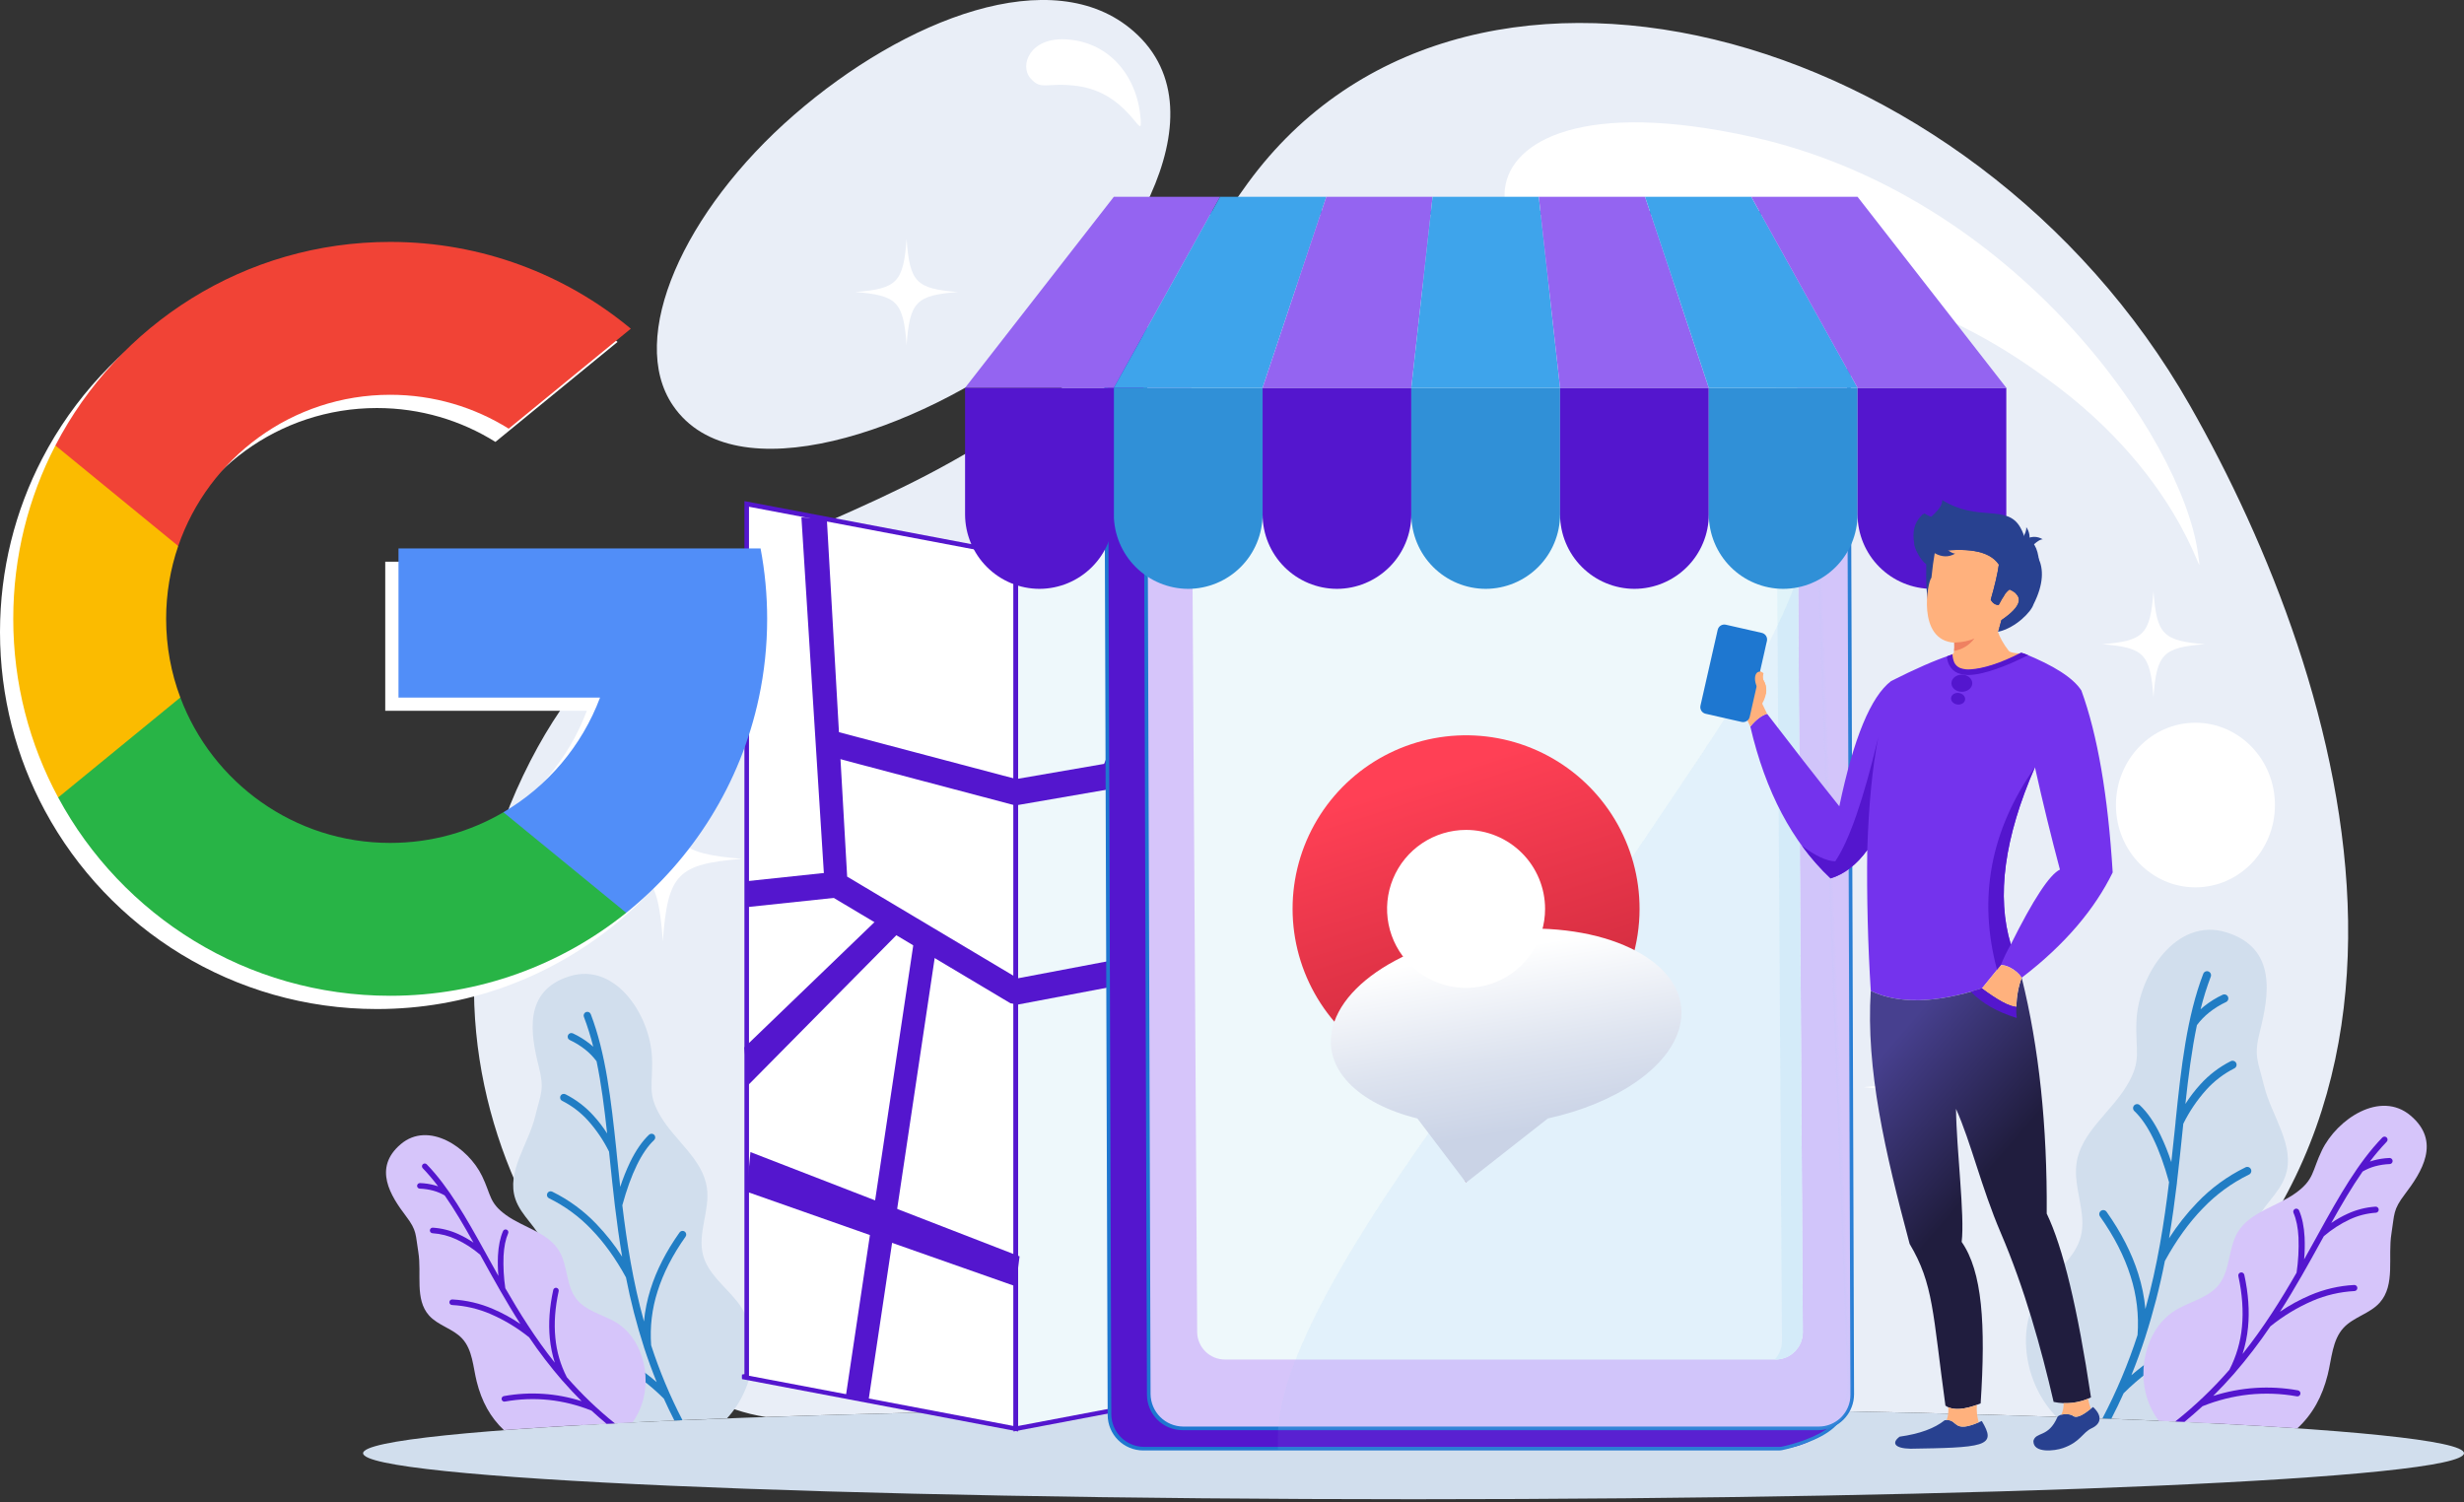 <svg width="574" height="350" viewBox="0 0 574 350" fill="none" xmlns="http://www.w3.org/2000/svg">
<rect x="0" y="0" width="574" height="350" fill="#333333" stroke="none"/>
<g clip-path="url(#clip0_8_116)">
<path fill-rule="evenodd" clip-rule="evenodd" d="M329.291 327.825C386.212 327.825 438.595 328.677 480.163 330.104C581.894 271.939 546.667 158.569 510.143 94.442C459.308 5.182 339.181 -26.887 289.495 44.324C222.058 140.979 156.998 107.249 121.869 180.669C86.74 254.09 140.09 324.434 178.418 330.104C219.985 328.677 272.368 327.825 329.291 327.825ZM240.155 80.325C214.114 100.149 171.046 115.511 156.745 94.434C146.059 78.69 159.221 49.15 184.999 26.75C210.776 4.349 245.288 -9.178 264.082 7.292C286.419 26.86 260.209 65.061 240.155 80.325Z" fill="#E9EEF7"/>
<path fill-rule="evenodd" clip-rule="evenodd" d="M329.289 327.825C464.438 327.825 574 332.625 574 338.545C574 344.466 464.438 349.266 329.289 349.266C194.139 349.266 84.583 344.466 84.583 338.545C84.583 332.625 194.139 327.825 329.289 327.825Z" fill="#D1DEED"/>
<path fill-rule="evenodd" clip-rule="evenodd" d="M408.206 31.905C469.321 45.524 508.213 101.747 512.025 128.89C513.589 140.027 510.691 113.96 479.514 90.228C451.651 69.017 429.947 65.087 396.808 62.537C373.382 60.725 348.849 57.845 350.592 43.868C351.971 32.831 368.747 23.123 408.206 31.916V31.905ZM248.392 9.167C258.914 9.8 265.318 18.44 265.759 28.419C265.946 32.657 262.616 21.562 250.952 20.03C243.717 19.073 242.631 21.206 240.039 18.218C237.447 15.23 239.907 8.655 248.392 9.167Z" fill="white"/>
<path fill-rule="evenodd" clip-rule="evenodd" d="M171.658 303.122C168.866 299.63 164.94 296.743 163.788 292.42C162.428 287.32 165.423 281.953 164.679 276.726C163.749 270.149 157.416 265.884 153.975 260.201C150.611 254.631 152.187 252.761 151.879 246.263C151.418 236.471 143.389 224.11 132.69 227.425C121.83 230.796 123.605 240.894 125.516 248.494C126.877 253.903 125.988 254.681 124.662 260.098C123.064 266.646 117.91 272.973 120.066 279.35C121.398 283.306 125.271 285.967 126.658 289.899C128.24 294.348 126.326 299.171 125.585 303.837C124.026 313.66 126.262 321.831 133.397 329.945C134.154 330.668 134.952 331.346 135.785 331.979C145.778 331.417 157.025 330.895 169.351 330.428L169.441 330.33C175.982 323.205 177.928 310.973 171.658 303.122Z" fill="#D1DEED"/>
<path fill-rule="evenodd" clip-rule="evenodd" d="M137.625 236.268C137.585 236.162 137.524 236.066 137.447 235.984C137.369 235.902 137.276 235.836 137.173 235.79C137.07 235.744 136.959 235.719 136.846 235.716C136.733 235.713 136.621 235.732 136.515 235.772C136.41 235.812 136.314 235.873 136.232 235.951C136.15 236.028 136.084 236.121 136.038 236.225C135.992 236.328 135.966 236.439 135.963 236.552C135.96 236.665 135.979 236.777 136.02 236.882C136.881 239.158 137.607 241.482 138.195 243.842C137.947 243.621 137.691 243.402 137.43 243.193C136.209 242.222 134.877 241.397 133.462 240.738C133.36 240.69 133.25 240.663 133.137 240.657C133.025 240.652 132.912 240.669 132.806 240.707C132.7 240.745 132.603 240.804 132.52 240.88C132.436 240.956 132.369 241.047 132.321 241.149C132.273 241.251 132.245 241.362 132.24 241.474C132.235 241.587 132.252 241.7 132.29 241.806C132.328 241.912 132.387 242.009 132.463 242.092C132.539 242.176 132.63 242.243 132.732 242.291C134.026 242.892 135.244 243.645 136.36 244.533C137.343 245.318 138.222 246.226 138.973 247.236C140.072 252.479 140.787 258.112 141.433 264.051C140.492 262.575 139.425 261.183 138.245 259.89C136.402 257.849 134.196 256.167 131.741 254.929C131.64 254.876 131.529 254.843 131.415 254.833C131.301 254.823 131.186 254.836 131.078 254.871C130.969 254.907 130.868 254.963 130.782 255.038C130.695 255.112 130.624 255.203 130.573 255.306C130.523 255.408 130.493 255.52 130.486 255.634C130.479 255.748 130.494 255.862 130.532 255.97C130.57 256.078 130.629 256.177 130.706 256.262C130.782 256.347 130.875 256.416 130.979 256.464C133.248 257.612 135.285 259.171 136.987 261.061C138.939 263.238 140.586 265.67 141.881 268.292L142.047 269.906C142.413 273.445 142.788 277.077 143.228 280.785C143.228 280.819 143.228 280.856 143.241 280.89C143.708 284.767 144.248 288.725 144.929 292.758C143.186 290.036 141.181 287.492 138.941 285.162C135.981 282.055 132.493 279.498 128.64 277.609C128.435 277.51 128.199 277.497 127.985 277.572C127.77 277.647 127.593 277.804 127.495 278.009C127.396 278.214 127.382 278.45 127.457 278.665C127.532 278.879 127.689 279.056 127.894 279.155C131.568 280.952 134.894 283.386 137.718 286.344C140.706 289.414 143.408 293.164 145.825 297.594C146.898 303.091 148.297 308.518 150.015 313.848V313.869C150.893 316.562 151.882 319.269 152.981 321.989C146.854 316.69 139.521 312.977 131.625 311.176C131.515 311.15 131.401 311.147 131.29 311.165C131.178 311.184 131.071 311.224 130.976 311.283C130.88 311.343 130.797 311.421 130.731 311.513C130.665 311.604 130.618 311.708 130.592 311.818C130.567 311.928 130.563 312.042 130.582 312.154C130.6 312.265 130.64 312.372 130.7 312.468C130.759 312.563 130.837 312.647 130.929 312.712C131.021 312.778 131.125 312.825 131.234 312.851C135.659 313.861 139.92 315.49 143.89 317.69C147.833 319.902 151.454 322.643 154.652 325.839C155.413 327.532 156.227 329.225 157.094 330.919L158.982 330.839C156.076 325.238 153.636 319.407 151.689 313.405C151.373 309.163 151.878 304.9 153.176 300.849C154.51 296.603 156.686 292.351 159.704 288.095C159.835 287.91 159.887 287.68 159.849 287.457C159.811 287.233 159.686 287.034 159.501 286.903C159.316 286.772 159.086 286.72 158.863 286.758C158.64 286.796 158.44 286.921 158.309 287.106C155.188 291.501 152.933 295.909 151.546 300.329C150.77 302.775 150.257 305.298 150.017 307.853C147.441 298.557 146.018 289.461 144.974 280.787C145.981 277.109 147.106 273.997 148.348 271.451C149.591 268.906 150.934 266.953 152.377 265.594C152.459 265.517 152.524 265.424 152.57 265.321C152.616 265.218 152.641 265.107 152.644 264.995C152.647 264.882 152.628 264.77 152.588 264.665C152.548 264.56 152.487 264.464 152.41 264.382C152.333 264.3 152.24 264.235 152.137 264.189C152.034 264.143 151.923 264.118 151.811 264.115C151.698 264.112 151.587 264.131 151.481 264.171C151.376 264.211 151.28 264.272 151.198 264.349C149.595 265.867 148.129 267.984 146.801 270.702C145.902 272.584 145.127 274.522 144.481 276.504C144.217 274.213 143.995 271.95 143.766 269.729L143.589 267.997C143.589 267.968 143.589 267.936 143.589 267.904C142.342 256.11 141.111 245.382 137.625 236.268Z" fill="#217DC4"/>
<path fill-rule="evenodd" clip-rule="evenodd" d="M142.925 307.729C139.945 306.126 136.354 305.274 134.274 302.608C131.814 299.443 132.31 294.83 130.246 291.41C127.646 287.106 121.972 286.012 117.893 283.071C113.899 280.189 114.445 278.419 112.307 273.986C109.082 267.3 99.83 261.063 93.358 266.549C86.793 272.116 91.019 278.622 94.602 283.351C97.154 286.718 96.764 287.523 97.45 291.69C98.275 296.724 96.558 302.66 99.949 306.458C102.058 308.813 105.536 309.523 107.674 311.843C110.097 314.481 110.187 318.4 111.054 321.865C112.204 326.47 114.218 330.172 117.382 333.163C125.943 332.514 136.009 331.91 147.362 331.359C148.237 330.112 148.939 328.753 149.45 327.319C151.884 320.438 149.616 311.34 142.925 307.729Z" fill="#D6C5FA"/>
<path fill-rule="evenodd" clip-rule="evenodd" d="M99.414 271.246C99.294 271.122 99.13 271.051 98.958 271.048C98.785 271.045 98.619 271.111 98.495 271.231C98.371 271.351 98.3 271.515 98.298 271.688C98.295 271.86 98.361 272.026 98.481 272.15C99.755 273.484 100.949 274.893 102.056 276.37C101.819 276.285 101.576 276.209 101.334 276.14C100.194 275.829 99.021 275.652 97.84 275.613C97.668 275.606 97.501 275.668 97.374 275.785C97.248 275.902 97.173 276.065 97.166 276.237C97.16 276.409 97.222 276.576 97.339 276.703C97.456 276.829 97.618 276.904 97.79 276.91C98.87 276.946 99.942 277.109 100.983 277.396C101.901 277.65 102.782 278.023 103.604 278.506C105.921 281.829 108.086 285.542 110.298 289.487C109.206 288.738 108.053 288.085 106.849 287.533C104.959 286.657 102.922 286.139 100.843 286.004C100.757 285.996 100.67 286.006 100.587 286.033C100.505 286.06 100.428 286.103 100.363 286.16C100.297 286.217 100.244 286.286 100.206 286.364C100.167 286.442 100.145 286.526 100.14 286.613C100.135 286.7 100.148 286.786 100.177 286.868C100.206 286.95 100.251 287.025 100.31 287.089C100.369 287.153 100.439 287.204 100.518 287.24C100.597 287.276 100.683 287.296 100.769 287.299C102.687 287.426 104.564 287.908 106.306 288.72C108.312 289.657 110.179 290.864 111.856 292.309L112.449 293.38C113.754 295.738 115.086 298.159 116.496 300.609C116.496 300.632 116.523 300.656 116.539 300.68C118.01 303.241 119.557 305.838 121.224 308.439C119.205 307.059 117.056 305.882 114.806 304.923C111.823 303.64 108.636 302.896 105.394 302.724C105.306 302.716 105.218 302.726 105.134 302.753C105.05 302.78 104.973 302.824 104.907 302.882C104.841 302.94 104.787 303.011 104.749 303.09C104.71 303.169 104.689 303.256 104.685 303.343C104.681 303.431 104.695 303.519 104.726 303.602C104.757 303.684 104.804 303.759 104.865 303.823C104.926 303.887 104.999 303.937 105.08 303.972C105.161 304.006 105.248 304.024 105.336 304.024C108.425 304.19 111.461 304.905 114.3 306.134C117.525 307.531 120.546 309.359 123.28 311.566C125.654 315.077 128.236 318.443 131.011 321.646H131.024C132.43 323.26 133.92 324.851 135.493 326.419C129.654 324.551 123.447 324.143 117.414 325.23C117.326 325.241 117.242 325.269 117.166 325.314C117.089 325.358 117.023 325.418 116.97 325.489C116.918 325.56 116.88 325.641 116.86 325.727C116.84 325.813 116.837 325.902 116.852 325.989C116.867 326.076 116.9 326.159 116.948 326.233C116.997 326.307 117.059 326.37 117.133 326.419C117.206 326.468 117.289 326.501 117.376 326.517C117.463 326.533 117.552 326.531 117.638 326.512C121.018 325.905 124.468 325.778 127.884 326.135C131.285 326.505 134.619 327.342 137.792 328.622C138.924 329.664 140.097 330.689 141.312 331.697L143.247 331.599C139.199 328.355 135.451 324.754 132.047 320.839C130.57 317.97 129.661 314.843 129.371 311.63C129.042 308.277 129.299 304.673 130.14 300.817C130.163 300.732 130.168 300.643 130.155 300.556C130.142 300.469 130.112 300.385 130.065 300.31C130.019 300.235 129.958 300.17 129.886 300.12C129.814 300.069 129.732 300.034 129.646 300.016C129.559 299.998 129.47 299.998 129.384 300.015C129.298 300.033 129.216 300.068 129.143 300.118C129.071 300.169 129.01 300.233 128.963 300.308C128.916 300.383 128.886 300.466 128.872 300.553C128.002 304.541 127.739 308.28 128.081 311.77C128.266 313.704 128.657 315.612 129.247 317.463C124.699 311.748 121.01 305.838 117.714 300.105C117.348 297.621 117.21 295.109 117.303 292.599C117.414 290.47 117.77 288.712 118.371 287.325C118.406 287.247 118.424 287.163 118.427 287.077C118.429 286.992 118.414 286.907 118.383 286.827C118.352 286.747 118.306 286.675 118.247 286.613C118.189 286.551 118.118 286.501 118.04 286.466C117.962 286.432 117.878 286.413 117.792 286.411C117.707 286.409 117.622 286.423 117.542 286.454C117.463 286.485 117.39 286.531 117.328 286.59C117.266 286.649 117.216 286.719 117.182 286.797C116.517 288.331 116.124 290.24 116.001 292.526C115.932 294.099 115.965 295.675 116.101 297.244C115.244 295.722 114.413 294.216 113.596 292.739L112.961 291.587L112.924 291.521C108.581 283.675 104.542 276.554 99.414 271.246Z" fill="#5416CE"/>
<path fill-rule="evenodd" clip-rule="evenodd" d="M476.121 299.81C479.167 295.999 483.451 292.847 484.709 288.129C486.19 282.565 482.924 276.707 483.733 271.003C484.751 263.827 491.664 259.172 495.416 252.97C499.088 246.904 497.367 244.852 497.701 237.758C498.208 227.074 506.969 213.585 518.644 217.203C530.508 220.88 528.56 231.901 526.474 240.192C524.987 246.102 525.947 246.949 527.402 252.864C529.148 260.008 534.785 266.915 532.412 273.883C530.959 278.195 526.735 281.104 525.206 285.389C523.474 290.242 525.57 295.508 526.379 300.598C528.08 311.319 525.636 320.232 517.853 329.08C516.923 329.968 515.937 330.795 514.902 331.557C504.135 331.008 492.117 330.502 479.045 330.064C478.861 329.879 478.687 329.692 478.518 329.502C471.402 321.722 469.277 308.375 476.121 299.81Z" fill="#D1DEED"/>
<path fill-rule="evenodd" clip-rule="evenodd" d="M513.259 226.856C513.347 226.623 513.524 226.436 513.751 226.334C513.978 226.233 514.236 226.225 514.468 226.314C514.7 226.402 514.887 226.579 514.989 226.806C515.091 227.033 515.098 227.291 515.01 227.523C514.07 230.007 513.278 232.544 512.637 235.121C512.9 234.878 513.183 234.641 513.47 234.411C514.803 233.351 516.256 232.452 517.799 231.732C518.022 231.637 518.274 231.633 518.5 231.72C518.726 231.807 518.91 231.978 519.012 232.198C519.115 232.418 519.128 232.669 519.049 232.898C518.971 233.127 518.806 233.317 518.59 233.428C517.18 234.084 515.852 234.904 514.635 235.872C513.56 236.729 512.601 237.721 511.78 238.823C510.586 244.544 509.802 250.691 509.098 257.173C510.122 255.562 511.284 254.042 512.571 252.632C514.583 250.401 516.991 248.563 519.674 247.212C519.896 247.102 520.152 247.085 520.387 247.164C520.622 247.243 520.816 247.412 520.926 247.634C521.036 247.856 521.054 248.113 520.975 248.348C520.895 248.583 520.726 248.777 520.504 248.887C518.028 250.138 515.805 251.837 513.947 253.898C511.817 256.274 510.021 258.93 508.608 261.791L508.426 263.548C508.028 267.411 507.619 271.375 507.134 275.415C507.137 275.455 507.137 275.494 507.134 275.534C506.623 279.753 506.037 284.081 505.289 288.472C507.191 285.502 509.38 282.725 511.825 280.183C515.057 276.799 518.863 274.014 523.067 271.958C523.179 271.897 523.302 271.86 523.428 271.848C523.555 271.837 523.682 271.851 523.803 271.89C523.924 271.929 524.036 271.992 524.132 272.076C524.227 272.16 524.305 272.262 524.36 272.377C524.415 272.491 524.446 272.616 524.452 272.743C524.457 272.87 524.437 272.997 524.392 273.115C524.347 273.234 524.278 273.343 524.19 273.434C524.102 273.526 523.996 273.599 523.879 273.648C519.874 275.608 516.247 278.261 513.167 281.486C509.911 284.839 506.962 288.932 504.318 293.765C503.15 299.763 501.624 305.685 499.747 311.5V311.522C498.792 314.459 497.714 317.412 496.512 320.38C503.203 314.603 511.21 310.556 519.829 308.594C520.071 308.538 520.325 308.581 520.536 308.712C520.747 308.844 520.896 309.054 520.952 309.296C521.008 309.538 520.966 309.792 520.834 310.003C520.703 310.213 520.493 310.363 520.251 310.419C515.425 311.519 510.779 313.295 506.449 315.694C502.145 318.107 498.193 321.099 494.703 324.586C493.824 326.556 492.871 328.529 491.845 330.507L489.778 330.425C493.044 324.197 495.778 317.704 497.951 311.015C498.297 306.382 497.745 301.725 496.324 297.302C494.871 292.674 492.498 288.036 489.206 283.387C489.062 283.185 489.004 282.934 489.045 282.688C489.087 282.443 489.223 282.225 489.426 282.081C489.628 281.937 489.88 281.879 490.125 281.92C490.37 281.961 490.588 282.098 490.732 282.301C494.137 287.106 496.598 291.918 498.115 296.737C498.962 299.406 499.521 302.159 499.781 304.947C502.592 294.799 504.15 284.878 505.289 275.41C504.187 271.396 502.956 268 501.598 265.222C500.239 262.444 498.774 260.313 497.202 258.829C497.022 258.66 496.917 258.425 496.91 258.177C496.903 257.93 496.994 257.69 497.164 257.51C497.334 257.329 497.569 257.224 497.816 257.217C498.064 257.21 498.304 257.301 498.484 257.471C500.241 259.127 501.841 261.438 503.282 264.402C504.266 266.453 505.112 268.568 505.816 270.731C506.08 268.231 506.343 265.765 506.607 263.347L506.802 261.459C506.802 261.425 506.802 261.388 506.802 261.353C508.112 248.507 509.454 236.801 513.259 226.856Z" fill="#217DC4"/>
<path fill-rule="evenodd" clip-rule="evenodd" d="M507.475 304.836C510.724 303.082 514.644 302.159 516.917 299.248C519.601 295.819 519.058 290.761 521.312 287.027C524.146 282.33 530.34 281.138 534.79 277.928C539.148 274.785 538.555 272.852 540.888 268.01C544.405 260.718 554.503 253.916 561.564 259.898C568.73 265.963 564.119 273.084 560.209 278.234C557.422 281.905 557.836 282.784 557.103 287.333C556.201 292.829 558.073 299.303 554.372 303.465C552.083 306.036 548.276 306.809 545.935 309.338C543.298 312.207 543.195 316.498 542.244 320.283C540.97 325.38 538.734 329.46 535.185 332.751C525.836 332.113 514.99 331.522 502.869 330.99C501.801 329.539 500.95 327.939 500.344 326.243C497.696 318.703 500.172 308.774 507.475 304.836Z" fill="#D6C5FA"/>
<path fill-rule="evenodd" clip-rule="evenodd" d="M554.954 265.024C555.017 264.953 555.094 264.894 555.181 264.853C555.267 264.812 555.361 264.789 555.457 264.785C555.552 264.781 555.648 264.797 555.737 264.831C555.827 264.865 555.908 264.917 555.977 264.983C556.046 265.05 556.101 265.129 556.138 265.218C556.176 265.306 556.195 265.401 556.194 265.496C556.194 265.592 556.174 265.687 556.137 265.775C556.099 265.863 556.043 265.942 555.974 266.008C554.585 267.461 553.282 268.994 552.072 270.599C552.336 270.51 552.599 270.428 552.863 270.352C554.106 270.008 555.384 269.812 556.673 269.766C556.855 269.767 557.03 269.839 557.161 269.966C557.292 270.093 557.369 270.265 557.376 270.448C557.383 270.63 557.32 270.808 557.199 270.945C557.078 271.082 556.91 271.167 556.728 271.182C555.551 271.223 554.382 271.4 553.245 271.71C552.243 271.991 551.281 272.398 550.382 272.923C547.853 276.549 545.488 280.603 543.079 284.909C544.27 284.091 545.53 283.377 546.844 282.776C548.907 281.819 551.129 281.252 553.398 281.104C553.584 281.097 553.765 281.163 553.902 281.287C554.039 281.412 554.122 281.586 554.133 281.772C554.144 281.957 554.081 282.139 553.959 282.279C553.837 282.419 553.665 282.505 553.48 282.52C551.38 282.656 549.324 283.181 547.416 284.068C545.226 285.092 543.186 286.409 541.352 287.984L540.7 289.152C539.282 291.729 537.824 294.366 536.287 297.043C536.274 297.069 536.259 297.095 536.242 297.12C534.636 299.915 532.949 302.75 531.13 305.588C533.333 304.082 535.678 302.797 538.133 301.751C541.391 300.349 544.873 299.537 548.415 299.351C548.508 299.346 548.601 299.36 548.689 299.392C548.777 299.424 548.857 299.472 548.926 299.535C548.995 299.598 549.051 299.674 549.091 299.758C549.13 299.843 549.153 299.934 549.157 300.027C549.162 300.12 549.148 300.213 549.116 300.301C549.084 300.389 549.036 300.469 548.973 300.538C548.91 300.607 548.834 300.663 548.75 300.703C548.665 300.743 548.574 300.765 548.481 300.769C545.109 300.948 541.796 301.722 538.694 303.056C535.176 304.582 531.88 306.577 528.897 308.987C526.304 312.817 523.487 316.491 520.46 319.987C518.922 321.745 517.295 323.482 515.58 325.198C521.953 323.158 528.728 322.712 535.314 323.898C535.406 323.914 535.493 323.949 535.572 323.999C535.651 324.049 535.718 324.114 535.772 324.19C535.825 324.267 535.863 324.353 535.883 324.444C535.903 324.535 535.905 324.629 535.889 324.721C535.873 324.813 535.838 324.9 535.788 324.979C535.738 325.057 535.673 325.125 535.597 325.179C535.52 325.232 535.434 325.27 535.343 325.29C535.252 325.31 535.158 325.312 535.066 325.296C531.378 324.634 527.614 324.496 523.887 324.884C520.177 325.29 516.539 326.204 513.077 327.601C511.735 328.832 510.336 330.046 508.883 331.245L506.747 331.145C511.311 327.53 515.53 323.498 519.35 319.104C520.96 315.982 521.954 312.58 522.276 309.082C522.628 305.427 522.348 301.493 521.438 297.28C521.418 297.19 521.416 297.096 521.432 297.004C521.449 296.913 521.483 296.826 521.533 296.747C521.583 296.669 521.648 296.602 521.724 296.548C521.8 296.495 521.886 296.458 521.977 296.438C522.068 296.418 522.162 296.416 522.253 296.432C522.344 296.449 522.432 296.483 522.51 296.533C522.588 296.583 522.656 296.648 522.709 296.724C522.762 296.8 522.8 296.886 522.819 296.977C523.772 301.332 524.061 305.413 523.687 309.219C523.484 311.329 523.057 313.411 522.413 315.43C527.375 309.195 531.401 302.745 534.998 296.487C535.399 293.781 535.55 291.044 535.449 288.311C535.331 285.985 534.941 284.067 534.281 282.557C534.205 282.385 534.202 282.19 534.27 282.015C534.339 281.84 534.474 281.7 534.646 281.624C534.818 281.549 535.013 281.545 535.187 281.614C535.362 281.682 535.503 281.818 535.578 281.99C536.307 283.662 536.737 285.745 536.867 288.24C536.945 289.957 536.909 291.678 536.762 293.39C537.692 291.729 538.607 290.089 539.496 288.475L540.186 287.217C540.186 287.193 540.213 287.169 540.229 287.145C544.953 278.582 549.359 270.826 554.954 265.024Z" fill="#5416CE"/>
<path fill-rule="evenodd" clip-rule="evenodd" d="M311.52 71.087C310.645 83.113 308.884 84.772 297.412 85.697C308.871 86.623 310.645 88.282 311.52 100.305C312.396 88.282 314.157 86.623 325.631 85.697C314.17 84.772 312.396 83.113 311.52 71.087ZM358.108 102.8C357.641 109.219 356.695 110.105 350.575 110.601C356.695 111.094 357.641 111.98 358.108 118.399C358.575 111.98 359.521 111.094 365.641 110.601C359.521 110.105 358.575 109.219 358.108 102.8ZM337.706 53.394C337.235 59.894 336.275 60.794 330.076 61.292C336.275 61.793 337.235 62.69 337.706 69.204C338.181 62.7 339.141 61.804 345.334 61.292C339.149 60.794 338.181 59.894 337.706 53.394Z" fill="white"/>
<path fill-rule="evenodd" clip-rule="evenodd" d="M294.629 268.221C295.339 277.96 296.775 279.297 306.061 280.057C296.775 280.806 295.339 282.151 294.629 291.89C293.92 282.151 292.483 280.814 283.2 280.057C292.483 279.305 293.92 277.947 294.629 268.221ZM256.89 293.913C257.267 299.111 258.034 299.831 262.991 300.242C258.034 300.643 257.267 301.36 256.89 306.571C256.51 301.371 255.743 300.654 250.786 300.242C255.743 299.844 256.51 299.124 256.89 293.913ZM273.416 253.874C273.801 259.149 274.576 259.869 279.598 260.275C274.576 260.681 273.798 261.406 273.416 266.675C273.033 261.401 272.256 260.681 267.236 260.275C272.256 259.879 273.033 259.149 273.416 253.874Z" fill="white"/>
<path fill-rule="evenodd" clip-rule="evenodd" d="M442.954 244.206C442.411 251.667 441.309 252.695 434.201 253.27C441.32 253.845 442.411 254.874 442.954 262.332C443.482 254.874 444.597 253.845 451.705 253.27C444.587 252.695 443.495 251.667 442.954 244.206ZM471.848 263.88C471.561 267.859 470.973 268.411 467.176 268.717C470.973 269.025 471.561 269.574 471.848 273.553C472.138 269.574 472.726 269.025 476.523 268.717C472.726 268.411 472.138 267.859 471.848 263.88ZM459.193 233.235C458.9 237.265 458.304 237.821 454.447 238.132C458.291 238.441 458.887 239 459.193 243.032C459.486 239 460.082 238.441 463.939 238.132C460.084 237.821 459.488 237.26 459.196 233.235H459.193Z" fill="white"/>
<path d="M364.052 333.071C364.037 333.073 364.022 333.073 364.007 333.071L300.345 321L236.683 333.071C236.655 333.078 236.624 333.078 236.596 333.071L172.889 320.992C172.835 320.98 172.787 320.951 172.753 320.908C172.718 320.865 172.699 320.812 172.699 320.757C172.699 320.702 172.718 320.649 172.753 320.606C172.787 320.564 172.835 320.534 172.889 320.522L173.706 320.367V117.394C173.707 117.359 173.715 117.325 173.73 117.294C173.745 117.262 173.767 117.234 173.793 117.212C173.82 117.188 173.851 117.171 173.886 117.162C173.92 117.152 173.956 117.152 173.991 117.159L236.641 129.027L300.3 116.954C300.33 116.949 300.36 116.949 300.39 116.954L364.052 129.027L427.263 117.054C427.298 117.047 427.334 117.047 427.368 117.056C427.402 117.065 427.434 117.081 427.461 117.104C427.488 117.127 427.51 117.155 427.525 117.187C427.54 117.219 427.548 117.254 427.548 117.289V320.47L427.812 320.517C427.865 320.529 427.914 320.558 427.948 320.601C427.983 320.644 428.002 320.697 428.002 320.752C428.002 320.807 427.983 320.86 427.948 320.903C427.914 320.946 427.865 320.975 427.812 320.987L364.105 333.065C364.088 333.071 364.07 333.072 364.052 333.071ZM300.345 320.512C300.36 320.509 300.375 320.509 300.39 320.512L364.052 332.583L427.065 320.633V117.566L364.092 129.504C364.062 129.512 364.031 129.512 364.002 129.504L300.34 117.434L236.683 129.518C236.655 129.525 236.624 129.525 236.596 129.518L174.184 117.684V320.559C174.185 320.591 174.179 320.623 174.166 320.653C174.154 320.682 174.136 320.709 174.112 320.731L236.641 332.598L300.3 320.528C300.314 320.52 300.329 320.515 300.345 320.512Z" fill="#A3CFFB"/>
<path d="M236.64 333.07C236.609 333.07 236.578 333.064 236.549 333.052C236.519 333.04 236.493 333.022 236.471 333C236.448 332.978 236.431 332.951 236.419 332.922C236.407 332.893 236.4 332.862 236.4 332.83V129.283C236.407 129.224 236.434 129.169 236.478 129.13C236.523 129.09 236.58 129.068 236.639 129.068C236.698 129.068 236.755 129.09 236.8 129.13C236.844 129.169 236.871 129.224 236.878 129.283V332.83C236.878 332.862 236.872 332.893 236.86 332.922C236.849 332.951 236.831 332.978 236.809 333C236.787 333.022 236.761 333.04 236.732 333.052C236.703 333.064 236.672 333.07 236.64 333.07Z" fill="#A3CFFB"/>
<path d="M364.051 333.07C364.02 333.07 363.989 333.064 363.96 333.052C363.931 333.04 363.904 333.022 363.882 333C363.86 332.978 363.842 332.951 363.83 332.922C363.818 332.893 363.812 332.862 363.812 332.83V129.283C363.812 129.22 363.838 129.159 363.883 129.115C363.928 129.07 363.988 129.045 364.051 129.045C364.083 129.045 364.114 129.051 364.143 129.063C364.172 129.075 364.198 129.092 364.22 129.114C364.242 129.136 364.26 129.163 364.271 129.192C364.283 129.22 364.289 129.252 364.289 129.283V332.83C364.289 332.862 364.284 332.893 364.272 332.922C364.261 332.952 364.243 332.978 364.221 333.001C364.199 333.023 364.172 333.041 364.143 333.053C364.114 333.065 364.083 333.071 364.051 333.07Z" fill="#A3CFFB"/>
<path d="M300.343 320.989C300.28 320.989 300.22 320.964 300.175 320.92C300.13 320.876 300.104 320.815 300.104 320.752V117.202C300.104 117.139 300.13 117.078 300.175 117.034C300.22 116.989 300.28 116.964 300.343 116.964C300.375 116.964 300.406 116.97 300.435 116.982C300.464 116.994 300.49 117.011 300.512 117.033C300.534 117.055 300.552 117.082 300.563 117.11C300.575 117.139 300.581 117.17 300.581 117.202V320.752C300.581 320.783 300.575 320.814 300.563 320.843C300.552 320.872 300.534 320.898 300.512 320.921C300.49 320.943 300.464 320.96 300.435 320.972C300.406 320.984 300.375 320.99 300.343 320.989Z" fill="#A3CFFB"/>
<path fill-rule="evenodd" clip-rule="evenodd" d="M236.64 332.83V129.283L204.788 123.244L173.945 117.394V320.559L172.936 320.752L204.788 326.791L236.64 332.83Z" fill="white"/>
<path d="M237.176 333.479L172.845 321.279V320.225L173.417 320.114V116.738L237.184 128.829L237.176 333.479ZM174.482 320.501L236.103 332.2V129.729L174.482 118.056V320.501Z" fill="#5416CE"/>
<path fill-rule="evenodd" clip-rule="evenodd" d="M236.642 129.283V332.83L268.494 326.791L300.346 320.752V117.202L268.494 123.244L236.642 129.283Z" fill="#EEF8FB"/>
<path d="M236.104 333.479V128.829L300.881 116.545V321.195L236.104 333.479ZM237.177 129.728V332.2L299.81 320.333V117.85L237.177 129.728Z" fill="#5416CE"/>
<path fill-rule="evenodd" clip-rule="evenodd" d="M300.345 117.202V320.752L332.197 326.791L364.052 332.83V129.283L332.197 123.244L300.345 117.202Z" fill="#EEF8FB"/>
<path d="M364.588 333.479L299.811 321.195V116.545L364.588 128.829V333.479ZM300.881 320.306L363.515 332.174V129.728L300.881 117.861V320.306Z" fill="#A3CFFB"/>
<path fill-rule="evenodd" clip-rule="evenodd" d="M364.052 129.283V332.831L395.904 326.791L427.759 320.752L427.31 320.668V117.289L395.904 123.244L364.052 129.283Z" fill="#C2DEF9"/>
<path d="M363.514 333.479V128.829L427.845 116.629V321.279L363.514 333.479ZM364.587 129.729V332.2L426.772 320.404V117.935L364.587 129.729Z" fill="#A3CFFB"/>
<path fill-rule="evenodd" clip-rule="evenodd" d="M192.619 120.936L197.349 204.22L237.092 227.913L299.905 216.001L300.788 221.953L237.081 234.034L235.394 233.728L193.534 208.769L192.21 207.981L192.107 206.314L186.694 120.532L192.619 120.936Z" fill="#5416CE"/>
<path fill-rule="evenodd" clip-rule="evenodd" d="M209.544 217.129L174.367 252.708L173.381 244.04L206.003 212.62L209.544 217.129Z" fill="#5416CE"/>
<path fill-rule="evenodd" clip-rule="evenodd" d="M193.297 170.005L236.742 181.492L257.202 177.958L281.202 120.833L287.651 119.609L261.433 181.988L260.824 183.447L259.411 183.689L237.037 187.555L236.033 187.508L192.079 175.886L193.297 170.005Z" fill="#5416CE"/>
<path fill-rule="evenodd" clip-rule="evenodd" d="M259.443 177.726L300.779 185.456L299.919 191.406L258.586 183.679L259.443 177.726Z" fill="#A3CFFB"/>
<path fill-rule="evenodd" clip-rule="evenodd" d="M218.354 219.076L202.316 326.316L197.029 325.325L213.067 218.084L218.354 219.076Z" fill="#5416CE"/>
<path fill-rule="evenodd" clip-rule="evenodd" d="M174.815 268.389L237.51 292.684L236.64 299.678L173.945 277.62L174.815 268.389Z" fill="#5416CE"/>
<path fill-rule="evenodd" clip-rule="evenodd" d="M195.02 209.099L174.188 211.304L173.703 205.307L194.537 203.099L195.02 209.099Z" fill="#5416CE"/>
<path fill-rule="evenodd" clip-rule="evenodd" d="M271.963 49.585H420.029C424.376 49.585 421.323 63.154 421.484 67.471L430.836 322.682C431.1 330.067 422.644 337.485 414.455 337.485H266.381C264.284 337.478 262.275 336.642 260.79 335.161C259.306 333.679 258.466 331.671 258.453 329.574L257.602 67.463C257.594 63.122 267.615 49.585 271.963 49.585Z" fill="#5416CE"/>
<path fill-rule="evenodd" clip-rule="evenodd" d="M272.042 49.169H420.111C423.654 49.169 422.879 56.553 422.276 62.305C422.059 64.383 421.862 66.24 421.906 67.379L431.256 322.59C431.262 322.831 431.242 323.071 431.198 323.307C430.763 325.594 430.42 329.713 427.148 332.633C423.876 335.552 417.677 337.272 415.283 337.796C414.989 337.862 414.689 337.898 414.387 337.902H266.308C264.121 337.898 262.025 337.029 260.475 335.485C258.926 333.942 258.05 331.848 258.037 329.661L257.186 67.548C257.188 67.267 257.217 66.987 257.273 66.712C257.742 64.238 260.173 60.084 263.01 56.458C265.881 52.8 269.224 49.646 271.505 49.219C271.679 49.186 271.855 49.169 272.032 49.169H272.042ZM419.953 49.999H271.884C271.758 50 271.632 50.013 271.507 50.036C269.488 50.413 266.374 53.401 263.642 56.88C260.885 60.393 258.546 64.38 258.106 66.709C258.061 66.934 258.037 67.163 258.035 67.392L258.883 329.502C258.905 331.506 259.712 333.421 261.13 334.836C262.549 336.251 264.466 337.053 266.469 337.069H414.54C414.778 337.065 415.015 337.037 415.247 336.984C417.48 336.499 423.515 334.861 426.652 332.063C429.79 329.265 429.977 325.37 430.37 323.305C430.403 323.131 430.418 322.954 430.415 322.777L421.065 67.566C421.021 66.356 421.218 64.478 421.437 62.379C422.001 56.964 422.729 49.999 419.95 49.999H419.953Z" fill="#1E77D0"/>
<path fill-rule="evenodd" clip-rule="evenodd" d="M274.605 49.583H422.676C424.773 49.59 426.782 50.425 428.267 51.907C429.751 53.389 430.59 55.397 430.601 57.495L431.487 324.942C431.487 327.035 430.658 329.043 429.182 330.526C427.705 332.009 425.701 332.846 423.609 332.854H275.538C273.441 332.846 271.433 332.01 269.949 330.529C268.464 329.047 267.625 327.04 267.612 324.942L266.727 57.487C266.729 55.395 267.559 53.389 269.035 51.908C270.511 50.427 272.514 49.591 274.605 49.583Z" fill="#D6C5FA"/>
<path fill-rule="evenodd" clip-rule="evenodd" d="M274.683 49.166H422.751C424.937 49.169 427.033 50.037 428.583 51.579C430.133 53.121 431.01 55.213 431.025 57.4L431.905 324.768C431.909 325.299 431.86 325.829 431.76 326.351C431.394 328.268 430.372 329.998 428.869 331.243C427.367 332.489 425.478 333.172 423.526 333.176H275.458C273.271 333.17 271.175 332.301 269.626 330.757C268.077 329.213 267.2 327.119 267.187 324.932L266.304 57.563C266.301 57.032 266.349 56.502 266.449 55.981C266.772 54.324 267.584 52.802 268.78 51.61C269.976 50.419 271.501 49.612 273.159 49.295C273.662 49.203 274.172 49.157 274.683 49.156V49.166ZM422.593 49.999H274.525C274.067 49.999 273.611 50.04 273.162 50.123C271.469 50.447 269.943 51.35 268.845 52.679C267.747 54.007 267.147 55.676 267.148 57.4L268.031 324.768C268.052 326.773 268.859 328.688 270.278 330.103C271.697 331.518 273.615 332.32 275.619 332.335H423.685C424.143 332.335 424.6 332.294 425.05 332.211C426.506 331.936 427.846 331.229 428.895 330.183C429.944 329.136 430.654 327.798 430.933 326.343C431.02 325.875 431.063 325.4 431.062 324.924L430.178 57.553C430.162 55.548 429.357 53.631 427.938 52.215C426.519 50.8 424.6 50 422.596 49.989L422.593 49.999Z" fill="#1E77D0"/>
<path fill-rule="evenodd" clip-rule="evenodd" d="M283.782 66.242H412.077C413.774 66.249 415.4 66.924 416.604 68.121C417.808 69.317 418.493 70.94 418.51 72.638L419.978 310.324C419.983 311.162 419.821 311.992 419.504 312.767C419.187 313.543 418.719 314.248 418.129 314.842C417.539 315.436 416.837 315.908 416.064 316.23C415.291 316.552 414.462 316.719 413.624 316.72H285.319C283.622 316.712 281.996 316.037 280.793 314.84C279.589 313.644 278.904 312.022 278.886 310.324L277.415 72.638C277.412 71.799 277.574 70.968 277.892 70.192C278.211 69.416 278.679 68.711 279.271 68.117C279.862 67.523 280.565 67.051 281.34 66.73C282.114 66.408 282.944 66.242 283.782 66.242Z" fill="#EEF8FB"/>
<path fill-rule="evenodd" clip-rule="evenodd" d="M407.203 68.297C408.9 68.304 410.526 68.979 411.729 70.176C412.933 71.372 413.618 72.995 413.636 74.692L415.107 312.379C415.118 313.987 414.517 315.539 413.425 316.72H413.617C414.455 316.719 415.284 316.552 416.058 316.23C416.831 315.907 417.533 315.435 418.123 314.841C418.713 314.246 419.181 313.541 419.498 312.766C419.815 311.99 419.976 311.16 419.971 310.322L418.511 72.64C418.494 70.942 417.809 69.319 416.604 68.121C415.4 66.924 413.773 66.249 412.075 66.242H283.783C282.905 66.241 282.035 66.424 281.231 66.777C280.427 67.131 279.705 67.648 279.111 68.297H407.203Z" fill="#E0F3F9"/>
<path fill-rule="evenodd" clip-rule="evenodd" d="M348.259 53.971C349.571 53.973 350.83 54.493 351.76 55.419C352.691 56.344 353.218 57.601 353.226 58.913C353.231 59.561 353.108 60.203 352.864 60.803C352.619 61.403 352.259 61.948 351.803 62.407C351.346 62.867 350.804 63.232 350.206 63.48C349.608 63.729 348.967 63.856 348.319 63.856C347.007 63.853 345.748 63.332 344.817 62.407C343.886 61.482 343.358 60.226 343.347 58.913C343.342 58.266 343.466 57.623 343.711 57.023C343.956 56.424 344.317 55.878 344.774 55.419C345.23 54.959 345.773 54.595 346.371 54.346C346.97 54.098 347.611 53.971 348.259 53.971Z" fill="#D1E4F6"/>
<g opacity="0.06">
<path fill-rule="evenodd" clip-rule="evenodd" d="M423.349 118.349L430.836 322.682C431.1 330.067 422.645 337.485 414.456 337.485H297.691C297.664 336.359 297.657 335.22 297.691 334.057C298.548 300.345 361.21 228.166 381.428 197.954C404.01 164.176 417.456 146.633 423.349 118.349Z" fill="#A3CFFB"/>
</g>
<g opacity="0.06">
<path fill-rule="evenodd" clip-rule="evenodd" d="M423.707 116.561L431.255 322.59C431.261 322.831 431.242 323.071 431.197 323.307C430.762 325.594 430.419 329.713 427.147 332.633C423.875 335.552 417.677 337.272 415.283 337.796C414.989 337.864 414.688 337.899 414.386 337.902H297.701L297.68 337.071H414.534C414.773 337.068 415.011 337.04 415.243 336.987C417.476 336.501 423.512 334.864 426.649 332.068C429.787 329.273 429.974 325.372 430.367 323.307C430.399 323.134 430.414 322.957 430.411 322.78L422.992 120.029C423.237 118.892 423.483 117.737 423.707 116.561Z" fill="#A3CFFB"/>
</g>
<g opacity="0.06">
<path fill-rule="evenodd" clip-rule="evenodd" d="M423.826 49.667C425.702 49.949 427.415 50.892 428.658 52.325C429.901 53.759 430.591 55.589 430.605 57.487L431.488 324.932C431.488 327.025 430.659 329.032 429.182 330.515C427.706 331.998 425.702 332.835 423.61 332.844H297.757C300.03 298.641 361.445 227.808 381.428 197.954C413.317 150.291 426.948 134.95 426.948 76.124C426.948 71.857 425.74 61.332 423.826 49.667Z" fill="#A3CFFB"/>
</g>
<g opacity="0.06">
<path fill-rule="evenodd" clip-rule="evenodd" d="M423.754 49.224C425.752 49.471 427.592 50.437 428.93 51.942C430.268 53.446 431.013 55.386 431.026 57.4L431.906 324.768C431.91 325.299 431.861 325.829 431.761 326.351C431.395 328.268 430.373 329.998 428.87 331.243C427.368 332.489 425.479 333.172 423.527 333.176H297.732C297.732 332.912 297.756 332.625 297.78 332.343H423.686C424.144 332.343 424.601 332.302 425.051 332.219C426.507 331.943 427.846 331.237 428.894 330.19C429.943 329.144 430.652 327.806 430.931 326.351C431.02 325.882 431.064 325.406 431.063 324.929L430.179 57.56C430.162 55.782 429.525 54.065 428.379 52.705C427.233 51.346 425.649 50.428 423.899 50.11L423.754 49.224Z" fill="#A3CFFB"/>
</g>
<g opacity="0.06">
<path fill-rule="evenodd" clip-rule="evenodd" d="M418.881 134.265L419.97 310.322C419.974 311.16 419.813 311.99 419.496 312.766C419.179 313.541 418.712 314.246 418.121 314.841C417.531 315.435 416.829 315.907 416.056 316.23C415.283 316.552 414.453 316.719 413.616 316.72H301.826C316.24 279.798 364.202 223.667 381.413 197.949C399.494 170.938 411.696 154.31 418.881 134.265Z" fill="#A3CFFB"/>
</g>
<g opacity="0.06">
<path fill-rule="evenodd" clip-rule="evenodd" d="M414.071 145.76L415.105 312.379C415.115 313.987 414.513 315.539 413.42 316.72H413.615C414.453 316.719 415.282 316.552 416.055 316.23C416.828 315.907 417.53 315.435 418.121 314.841C418.711 314.246 419.178 313.541 419.495 312.766C419.813 311.99 419.974 311.16 419.969 310.322L418.88 134.265C417.474 138.176 415.868 142.013 414.071 145.76Z" fill="#A3CFFB"/>
</g>
<path fill-rule="evenodd" clip-rule="evenodd" d="M294.122 90.344V119.852C294.108 124.444 292.278 128.844 289.031 132.091C285.785 135.338 281.385 137.168 276.794 137.181C272.204 137.168 267.805 135.338 264.559 132.091C261.312 128.844 259.483 124.444 259.47 119.852V90.344H294.122Z" fill="#3090D7"/>
<path fill-rule="evenodd" clip-rule="evenodd" d="M328.774 90.344V119.852C328.761 124.444 326.931 128.844 323.685 132.091C320.439 135.338 316.04 137.168 311.449 137.181C306.858 137.169 302.459 135.339 299.212 132.092C295.965 128.845 294.135 124.444 294.122 119.852V90.344H328.774Z" fill="#5416CE"/>
<path fill-rule="evenodd" clip-rule="evenodd" d="M363.421 90.344V119.852C363.409 124.444 361.579 128.845 358.333 132.092C355.087 135.339 350.687 137.169 346.097 137.181C341.506 137.168 337.107 135.338 333.862 132.091C330.616 128.844 328.787 124.444 328.774 119.852V90.344H363.421Z" fill="#3090D7"/>
<path fill-rule="evenodd" clip-rule="evenodd" d="M398.076 90.344V119.852C398.062 124.444 396.233 128.845 392.986 132.092C389.739 135.339 385.339 137.169 380.748 137.181C376.157 137.168 371.758 135.338 368.511 132.091C365.265 128.844 363.435 124.444 363.421 119.852V90.344H398.076Z" fill="#5416CE"/>
<path fill-rule="evenodd" clip-rule="evenodd" d="M432.727 90.344V119.852C432.713 124.444 430.884 128.844 427.638 132.091C424.392 135.338 419.993 137.168 415.402 137.181C410.811 137.168 406.412 135.338 403.166 132.091C399.92 128.844 398.09 124.444 398.077 119.852V90.344H432.727Z" fill="#3090D7"/>
<path fill-rule="evenodd" clip-rule="evenodd" d="M467.378 90.344V119.852C467.364 124.444 465.535 128.844 462.289 132.091C459.043 135.338 454.644 137.168 450.053 137.181C445.462 137.169 441.062 135.339 437.815 132.092C434.569 128.845 432.739 124.444 432.726 119.852V90.344H467.378Z" fill="#5416CE"/>
<path fill-rule="evenodd" clip-rule="evenodd" d="M224.817 90.344V119.852C224.831 124.444 226.661 128.844 229.908 132.091C233.155 135.338 237.554 137.168 242.145 137.181C246.736 137.169 251.135 135.339 254.381 132.092C257.628 128.845 259.457 124.444 259.47 119.852V90.344H224.817Z" fill="#5416CE"/>
<path fill-rule="evenodd" clip-rule="evenodd" d="M224.821 90.344H259.471L284.223 45.848H259.471L224.821 90.344Z" fill="#9464F1"/>
<path fill-rule="evenodd" clip-rule="evenodd" d="M259.47 90.344H294.122L308.974 45.848H284.222L259.47 90.344Z" fill="#3EA4EB"/>
<path fill-rule="evenodd" clip-rule="evenodd" d="M294.122 90.344H328.774L333.726 45.848H308.974L294.122 90.344Z" fill="#9464F1"/>
<path fill-rule="evenodd" clip-rule="evenodd" d="M328.774 90.344H363.424L358.475 45.849H333.726L328.774 90.344Z" fill="#3EA4EB"/>
<path fill-rule="evenodd" clip-rule="evenodd" d="M363.423 90.344H398.076L383.224 45.848H358.475L363.423 90.344Z" fill="#9464F1"/>
<path fill-rule="evenodd" clip-rule="evenodd" d="M398.075 90.344H432.725L407.973 45.848H383.224L398.075 90.344Z" fill="#3EA4EB"/>
<path fill-rule="evenodd" clip-rule="evenodd" d="M432.727 90.344H467.381L432.727 45.848H407.975L432.727 90.344Z" fill="#9464F1"/>
<path d="M381.944 211.744C381.95 204.412 379.961 197.216 376.19 190.927C372.419 184.638 367.008 179.494 360.537 176.045C354.066 172.596 346.779 170.973 339.456 171.349C332.133 171.725 325.05 174.087 318.966 178.18C312.883 182.274 308.027 187.945 304.92 194.587C301.813 201.229 300.572 208.591 301.329 215.885C302.087 223.178 304.814 230.128 309.219 235.99C313.624 241.852 319.541 246.406 326.336 249.162L341.529 275.473L356.722 249.162C364.171 246.142 370.55 240.968 375.043 234.302C379.536 227.637 381.939 219.783 381.944 211.744Z" fill="url(#paint0_linear_8_116)"/>
<path style="mix-blend-mode:multiply" d="M391.276 239.256C394.551 226.578 379.111 216.312 356.794 216.312C334.477 216.312 313.73 226.578 310.456 239.287C307.982 248.916 316.286 257.149 330.186 260.557L341.529 275.514L360.582 260.557C376.247 257.118 388.802 248.885 391.276 239.256Z" fill="url(#paint1_linear_8_116)"/>
<path d="M359.934 211.744C359.934 215.385 358.855 218.943 356.832 221.97C354.81 224.997 351.935 227.356 348.572 228.749C345.209 230.142 341.508 230.507 337.937 229.797C334.367 229.087 331.087 227.334 328.513 224.759C325.939 222.185 324.186 218.906 323.476 215.335C322.766 211.765 323.13 208.064 324.523 204.701C325.916 201.337 328.275 198.463 331.302 196.44C334.329 194.418 337.888 193.338 341.528 193.338C346.41 193.338 351.091 195.277 354.543 198.729C357.995 202.181 359.934 206.863 359.934 211.744Z" fill="white"/>
<path fill-rule="evenodd" clip-rule="evenodd" d="M451.918 143.901C460.766 147.105 466.441 147.414 468.944 144.829C471.49 144.239 473.148 141.981 473.92 138.057C476.556 132.084 474.302 122.539 470.597 127.265C467.534 119.428 455.245 123.974 448.313 119.617C444.095 122.365 445.706 129.164 448.73 131.461C448.609 139.291 449.041 143.469 451.918 143.901Z" fill="#284190"/>
<path fill-rule="evenodd" clip-rule="evenodd" d="M472.599 128.128C471.639 127.389 471.331 126.583 471.673 125.709C473.141 124.885 474.538 124.858 475.863 125.63C475.056 125.68 473.968 126.512 472.599 128.128Z" fill="#284190"/>
<path fill-rule="evenodd" clip-rule="evenodd" d="M470.771 126.068C471.452 126.828 472.076 126.996 472.643 126.574C472.995 125.138 472.788 123.876 472.024 122.787C472.122 123.519 471.705 124.612 470.771 126.068Z" fill="#284190"/>
<path fill-rule="evenodd" clip-rule="evenodd" d="M466.095 129.344C467.761 128.684 469.022 128.905 469.878 130.005C469.812 132.503 468.515 137.53 466.524 138.629C466.176 138.387 466.258 133.088 466.095 129.344Z" fill="#284190"/>
<path fill-rule="evenodd" clip-rule="evenodd" d="M465.47 126.928C468.282 128.297 469.212 129.528 468.259 130.62C464.138 131.262 459.919 130.787 456.044 129.243C458.39 129.47 461.532 128.698 465.47 126.928Z" fill="#284190"/>
<path fill-rule="evenodd" clip-rule="evenodd" d="M448.934 131.145C452.122 127.922 458.141 127.534 466.433 130.567C471.682 129.264 472.861 126.838 470.651 122.89C467.519 117.315 460.74 121.725 452.435 116.476C452.746 120.554 440.394 124.045 448.934 131.145Z" fill="#284190"/>
<path fill-rule="evenodd" clip-rule="evenodd" d="M468.869 133.88C466.667 133.408 466.878 137.928 467.042 140.169C467.377 144.584 472.344 134.621 468.869 133.88Z" fill="#FFB17D"/>
<path fill-rule="evenodd" clip-rule="evenodd" d="M480.582 337.348C484.716 335.892 485.049 333.761 487.279 332.722C489.51 331.683 489.779 329.806 487.585 327.778C485.963 329.072 483.954 330.679 482.889 329.821C482.177 329.26 479.768 329.294 479.288 330.117C477.178 335.001 474.278 333.453 473.69 335.676C473.614 338.635 478.684 338.018 480.582 337.348Z" fill="#284190"/>
<path fill-rule="evenodd" clip-rule="evenodd" d="M445.078 337.498C452.724 337.374 458.414 337.282 461.05 336.443C463.892 335.544 463.304 333.806 461.672 331.037C454.477 334.344 456.399 330.354 453.03 330.863C450.664 332.765 447.162 334.041 442.526 334.69C440.567 336.156 441.363 337.432 445.078 337.498Z" fill="#284190"/>
<path fill-rule="evenodd" clip-rule="evenodd" d="M471.451 152.229C470.231 152.317 468.309 152.082 467.968 151.649C466.674 150.004 465.775 148.287 465.443 147.203C465.696 146.482 465.959 145.572 466.234 144.473C470.928 141.282 471.57 138.921 468.158 137.39C467.473 137.775 466.619 138.963 465.598 140.955C464.784 140.924 464.167 140.504 463.753 139.705C464.721 136.345 465.352 133.62 465.646 131.53C463.331 128.101 457.918 127.598 450.752 128.526C450.423 130.435 450.151 132.457 449.934 134.592C449.043 135.412 446.446 149.162 455.25 149.719C455.305 150.511 455.272 151.307 455.15 152.092C455.049 152.309 454.686 152.52 454.185 152.699C454.044 157.383 459.8 157.226 471.451 152.229Z" fill="#FFB17D"/>
<path fill-rule="evenodd" clip-rule="evenodd" d="M450.75 128.518C457.916 127.59 463.329 128.08 465.644 131.522C465.352 133.619 464.721 136.344 463.751 139.697C464.17 140.488 464.787 140.916 465.597 140.947C466.618 138.955 467.471 137.767 468.157 137.382C471.57 138.911 470.929 141.273 466.232 144.465C465.958 145.566 465.694 146.476 465.441 147.195C469.66 146.248 473.2 142.469 473.699 140.834C478.626 131.116 473.129 127.015 470.187 125.517C468.89 115.894 454.921 124.399 447.924 119.76C445.14 123.613 448.583 128.434 450.75 128.518Z" fill="#284190"/>
<path fill-rule="evenodd" clip-rule="evenodd" d="M407.748 169.274C411.292 184.459 417.521 196.246 426.436 204.634C429.645 203.658 432.495 201.461 434.984 198.041C434.85 209.026 435.124 219.96 435.806 230.843C442.31 233.929 450.945 233.729 461.713 230.244L466.082 224.867C467.2 224.648 469.752 225.885 470.972 227.768C481.2 219.962 488.094 211.573 492.16 203.242C491.063 185.335 488.631 171.205 484.864 160.853C482.961 157.926 478.49 155.048 471.452 152.219C459.801 157.214 454.043 157.37 454.18 152.686C450.755 153.809 446.209 155.8 440.544 158.659C435.823 162.246 431.8 171.973 428.477 187.84C423.072 181.066 417.464 173.882 411.653 166.289C410.358 166.655 409.061 167.647 407.748 169.263V169.274ZM468.433 220.015C465.043 208.868 466.915 195.111 474.049 178.744C475.844 186.82 477.784 194.767 479.868 202.585C477.457 203.735 473.645 209.545 468.433 220.015Z" fill="#7433ED"/>
<path fill-rule="evenodd" clip-rule="evenodd" d="M469.7 234.548C468.048 234.42 465.385 232.987 461.711 230.25C450.944 233.734 442.308 233.934 435.805 230.848C434.644 249.167 439.145 268.371 444.858 289.775C450.451 299.174 450.216 305.78 453.198 327.458C454.85 328.64 457.584 328.469 461.4 326.947C462.613 308.46 461.777 296.22 456.981 289.321C457.733 283.124 455.768 267.886 455.663 258.32C459.154 266.1 461.548 276.612 466.093 287.225C471.63 300.147 475.482 313.977 478.403 326.593C481.34 327.217 484.401 326.846 487.104 325.539C484.001 304.801 480.564 290.529 476.792 282.723C476.936 262.328 474.996 244.016 470.971 227.786C470.22 229.706 469.797 231.96 469.7 234.548Z" fill="url(#paint2_linear_8_116)"/>
<path fill-rule="evenodd" clip-rule="evenodd" d="M461.712 230.25C465.386 232.987 468.048 234.42 469.701 234.548C469.796 231.953 470.219 229.698 470.971 227.781C469.751 225.89 467.199 224.653 466.081 224.88L461.712 230.25Z" fill="#FFB17D"/>
<path fill-rule="evenodd" clip-rule="evenodd" d="M434.983 198.046C435.334 187.376 436.189 178.629 437.548 171.806C434.096 186.295 430.756 195.912 427.529 200.657C425.483 200.592 422.891 199.379 419.754 197.018C421.742 199.76 423.982 202.31 426.445 204.634C429.648 203.658 432.494 201.462 434.983 198.046Z" fill="#5416CE"/>
<path fill-rule="evenodd" clip-rule="evenodd" d="M466.081 224.864C466.761 223.197 467.546 221.574 468.432 220.007C465.042 208.86 466.914 195.103 474.048 178.736C463.678 193.489 460.735 209.217 465.221 225.919L466.081 224.864Z" fill="#5416CE"/>
<path fill-rule="evenodd" clip-rule="evenodd" d="M459.959 148.722C458.811 149.286 457.241 149.615 455.247 149.708C455.282 150.354 455.272 151 455.216 151.644C457.116 151.322 458.816 150.274 459.959 148.722Z" fill="#EF8161"/>
<path fill-rule="evenodd" clip-rule="evenodd" d="M460.958 331.364C460.566 330.042 460.419 328.659 460.525 327.284C457.613 328.339 455.39 328.522 453.857 327.833C453.946 328.846 453.82 329.866 453.488 330.826C456.141 330.734 454.928 333.946 460.958 331.354V331.364ZM480.204 329.574C481.119 329.334 482.416 329.434 482.904 329.821C483.856 330.576 485.565 329.384 487.075 328.197C486.801 327.43 486.585 326.644 486.429 325.844C484.625 326.603 482.674 326.952 480.719 326.865C480.77 327.795 480.588 328.722 480.189 329.563L480.204 329.574Z" fill="#FFB17D"/>
<path fill-rule="evenodd" clip-rule="evenodd" d="M469.811 237.151C469.697 236.289 469.66 235.418 469.7 234.548C468.048 234.42 465.385 232.987 461.712 230.25C460.833 230.533 459.974 230.796 459.136 231.041C461.72 233.726 465.278 235.762 469.811 237.151Z" fill="#5416CE"/>
<path fill-rule="evenodd" clip-rule="evenodd" d="M407.747 169.274C407.531 168.733 406.653 167.048 405.796 164.933C403.666 163.84 401.966 161.449 400.697 157.762C401.457 155.289 403.062 153.743 405.514 153.126C406.344 156.182 407.58 158.428 409.224 159.864C408.814 156.677 409.342 155.677 410.806 156.866C410.603 157.359 410.592 157.91 410.774 158.411C411.764 160.022 411.676 161.858 410.511 163.92C410.953 164.849 411.439 165.79 411.657 166.294C410.337 166.724 409.089 167.65 407.747 169.274Z" fill="#FFB17D"/>
<path fill-rule="evenodd" clip-rule="evenodd" d="M410.424 147.438L402.039 145.534C401.837 145.487 401.627 145.481 401.422 145.516C401.217 145.551 401.02 145.626 400.844 145.736C400.668 145.847 400.516 145.991 400.396 146.161C400.275 146.331 400.19 146.523 400.144 146.726L396.134 164.382C396.087 164.585 396.081 164.795 396.116 165C396.151 165.205 396.226 165.402 396.337 165.578C396.448 165.754 396.593 165.907 396.763 166.027C396.933 166.147 397.125 166.232 397.328 166.278L405.709 168.182C405.912 168.229 406.122 168.235 406.327 168.2C406.532 168.165 406.728 168.09 406.904 167.979C407.08 167.869 407.233 167.724 407.353 167.555C407.473 167.385 407.559 167.193 407.605 166.99L411.615 149.321C411.705 148.913 411.63 148.486 411.407 148.134C411.184 147.781 410.83 147.531 410.424 147.438Z" fill="#1E77D0"/>
<path fill-rule="evenodd" clip-rule="evenodd" d="M409.224 159.864C408.206 157.401 409.345 155.676 410.806 156.866C410.601 157.359 410.591 157.911 410.777 158.411C411.395 159.405 411.603 160.6 411.357 161.745L409.224 159.864Z" fill="#FFB17D"/>
<path fill-rule="evenodd" clip-rule="evenodd" d="M451.774 126.15C450.693 126.98 450.341 127.889 450.719 128.879C452.38 129.813 453.962 129.844 455.465 128.972C454.558 128.919 453.328 127.978 451.774 126.15Z" fill="#284190"/>
<path fill-rule="evenodd" clip-rule="evenodd" d="M453.547 152.91C453.579 153.622 453.766 154.319 454.095 154.951C454.519 155.795 455.235 156.456 456.11 156.81C457.118 157.193 458.201 157.333 459.273 157.219C462.221 157.008 467.083 155.373 472.456 152.63L470.874 152.011C465.659 154.664 461.957 155.724 459.184 155.922C458.318 156.019 457.442 155.916 456.624 155.618C456.034 155.377 455.552 154.93 455.266 154.36C455.009 153.737 454.862 153.074 454.831 152.401L453.547 152.91Z" fill="#5416CE"/>
<path fill-rule="evenodd" clip-rule="evenodd" d="M457.022 161.164C458.359 161.164 459.451 160.268 459.451 159.168C459.451 158.068 458.359 157.174 457.022 157.174C455.686 157.174 454.597 158.071 454.597 159.168C454.597 160.265 455.686 161.164 457.022 161.164Z" fill="#5416CE"/>
<path fill-rule="evenodd" clip-rule="evenodd" d="M456.331 161.439C455.432 161.312 454.617 161.811 454.515 162.552C454.412 163.293 455.06 163.997 455.959 164.121C456.859 164.245 457.673 163.746 457.776 163.005C457.879 162.264 457.233 161.571 456.331 161.439Z" fill="#5416CE"/>
<path d="M511.436 206.72C521.665 206.72 529.958 198.135 529.958 187.545C529.958 176.955 521.665 168.369 511.436 168.369C501.207 168.369 492.914 176.955 492.914 187.545C492.914 198.135 501.207 206.72 511.436 206.72Z" fill="white"/>
<path fill-rule="evenodd" clip-rule="evenodd" d="M154.412 180.891C153.273 196.672 150.937 198.851 135.896 200.074C150.937 201.29 153.265 203.466 154.412 219.25C155.564 203.466 157.892 201.29 172.936 200.074C157.892 198.851 155.564 196.672 154.412 180.891Z" fill="white"/>
<path fill-rule="evenodd" clip-rule="evenodd" d="M211.195 55.648C210.451 65.839 208.951 67.252 199.235 68.03C208.951 68.822 210.451 70.222 211.195 80.412C211.936 70.222 213.441 68.808 223.154 68.03C213.441 67.244 211.936 65.839 211.195 55.648Z" fill="white"/>
<path fill-rule="evenodd" clip-rule="evenodd" d="M501.659 137.682C500.915 147.873 499.415 149.286 489.702 150.078C499.415 150.869 500.915 152.266 501.659 162.457C502.402 152.266 503.903 150.853 513.618 150.078C503.903 149.278 502.402 147.873 501.659 137.682Z" fill="white"/>
</g>
<path d="M38.922 165.576L32.809 188.398L10.465 188.87C3.788 176.485 0 162.315 0 147.256C0 132.695 3.541 118.963 9.818 106.872H9.823L29.715 110.519L38.429 130.292C36.606 135.609 35.612 141.317 35.612 147.256C35.612 153.702 36.78 159.878 38.922 165.576Z" fill="white"/>
<path d="M174.09 130.852C175.099 136.164 175.625 141.65 175.625 147.256C175.625 153.543 174.964 159.675 173.705 165.591C169.43 185.72 158.26 203.297 142.787 215.735L142.782 215.73L117.727 214.452L114.181 192.315C124.448 186.294 132.472 176.871 136.699 165.591H89.743V130.852H137.384H174.09Z" fill="white"/>
<path d="M142.782 215.731L142.787 215.735C127.739 227.831 108.622 235.069 87.813 235.069C54.372 235.069 25.297 216.377 10.466 188.871L38.923 165.577C46.338 185.368 65.43 199.457 87.813 199.457C97.433 199.457 106.446 196.856 114.18 192.316L142.782 215.731Z" fill="white"/>
<path d="M143.861 79.66L115.414 102.95C107.41 97.946 97.948 95.056 87.811 95.056C64.922 95.056 45.473 109.791 38.429 130.292L9.822 106.872H9.817C24.432 78.695 53.873 59.444 87.811 59.444C109.117 59.444 128.653 67.034 143.861 79.66Z" fill="white"/>
<path d="M42.01 162.489L35.897 185.311L13.553 185.783C6.875 173.398 3.088 159.228 3.088 144.169C3.088 129.608 6.629 115.876 12.906 103.785H12.911L32.803 107.432L41.517 127.205C39.694 132.522 38.7 138.23 38.7 144.169C38.7 150.615 39.868 156.791 42.01 162.489Z" fill="#FBBB00"/>
<path d="M177.177 127.765C178.186 133.077 178.712 138.562 178.712 144.169C178.712 150.456 178.051 156.588 176.791 162.504C172.517 182.633 161.347 200.21 145.874 212.648L145.869 212.643L120.814 211.365L117.268 189.228C127.535 183.207 135.559 173.784 139.786 162.504H92.83V127.765H140.471H177.177Z" fill="#518EF8"/>
<path d="M145.869 212.643L145.874 212.648C130.825 224.744 111.709 231.981 90.9 231.981C57.459 231.981 28.384 213.29 13.553 185.783L42.01 162.489C49.425 182.281 68.517 196.369 90.9 196.369C100.52 196.369 109.533 193.769 117.267 189.228L145.869 212.643Z" fill="#28B446"/>
<path d="M146.949 76.573L118.502 99.863C110.497 94.859 101.036 91.969 90.899 91.969C68.01 91.969 48.561 106.704 41.517 127.205L12.91 103.785H12.905C27.52 75.608 56.961 56.357 90.899 56.357C112.205 56.357 131.741 63.947 146.949 76.573Z" fill="#F14336"/>
<defs>
<linearGradient id="paint0_linear_8_116" x1="331.715" y1="181.081" x2="360.458" y2="270.894" gradientUnits="userSpaceOnUse">
<stop stop-color="#FF4055"/>
<stop offset="1" stop-color="#B82133"/>
</linearGradient>
<linearGradient id="paint1_linear_8_116" x1="347.603" y1="221.51" x2="354.74" y2="263.182" gradientUnits="userSpaceOnUse">
<stop stop-color="white"/>
<stop offset="0.59" stop-color="#DDE3EF"/>
<stop offset="1" stop-color="#CAD3E6"/>
</linearGradient>
<linearGradient id="paint2_linear_8_116" x1="460.739" y1="275.932" x2="432.883" y2="251.905" gradientUnits="userSpaceOnUse">
<stop stop-color="#201D3E"/>
<stop offset="1" stop-color="#47408F"/>
</linearGradient>
<clipPath id="clip0_8_116">
<rect width="489.417" height="349.266" fill="white" transform="translate(84.583)"/>
</clipPath>
</defs>
</svg>
